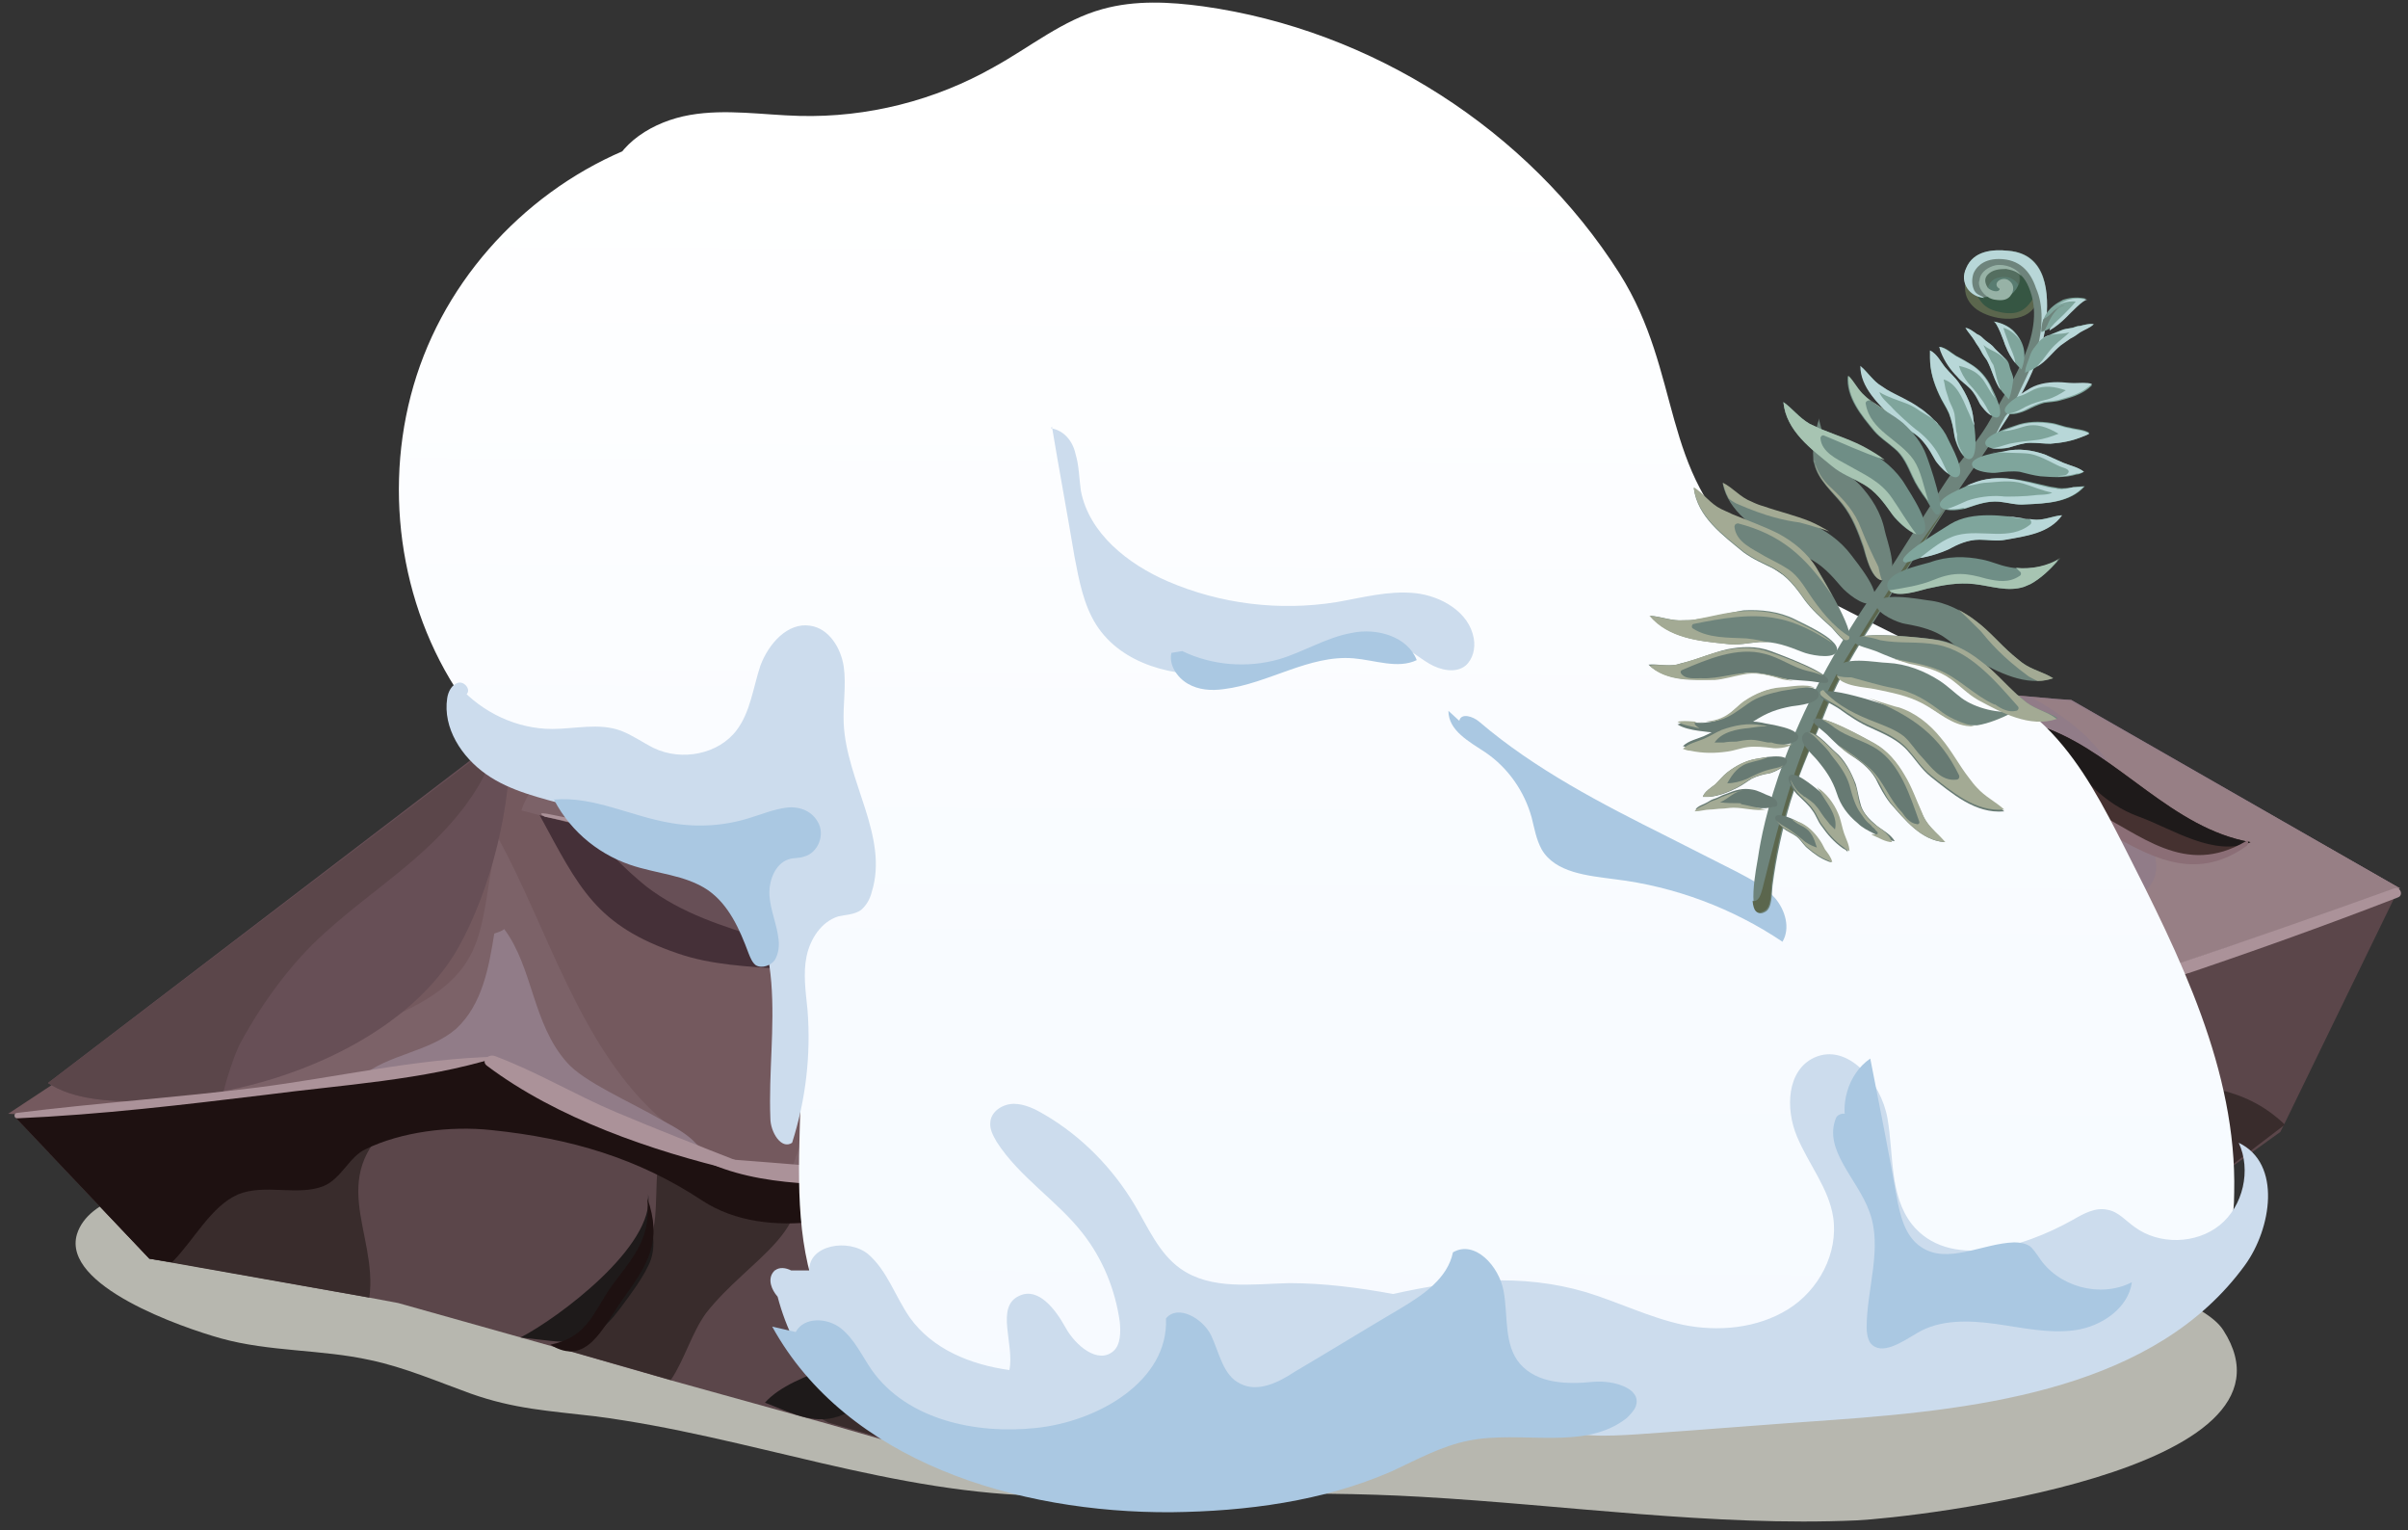 <svg width="266" height="169" viewBox="0 0 266 169" fill="none" xmlns="http://www.w3.org/2000/svg">
<rect x="0" y="0" width="266" height="169" fill="#333333" stroke="none"/>
<path d="M217.3 140.4C222.3 140.2 227.7 139.3 232.5 140.8C235.8 141.8 243.6 143.8 245.6 146.9C255.7 162.6 211.4 167.6 205.1 167.9C189.3 168.6 172.9 166.2 157 165.3C143.4 164.5 129.8 165.3 116.1 165.2C98.7 165.1 82.8 158.6 65.7 156.4C60.6 155.8 56.8 155.6 52 153.9C48.4 152.6 44.7 151 40.9 150.2C35.5 149 29.8 149.3 24.4 147.8C20.1 146.6 6.8 142 8.5 136.3C11 128.3 34.1 130.4 39.3 130.6C64.7 131.9 90 132.4 115.4 133.2C131.1 133.7 147.2 134.5 162.7 136.4C172 137.5 181.2 139.4 190.6 139.5C199.1 139.5 207.6 140 217.3 140.4Z" fill="#B7B7AF"/>
<path d="M1.7 123.401L16.5 139.001L19 139.401L40.8 143.301L44 143.901L62.5 149.101L74 152.401L91.3 157.201L97.2 158.901L152.3 155.001L165.9 154.001L214.5 151.901L220.9 147.301L251.9 125.001L252.4 124.001L265 98.101C265 98.101 212.1 116.601 206 116.801C205 116.801 203.4 116.801 201.4 116.901C191.9 116.901 173.7 116.701 164.5 119.601H164.4C164.1 119.701 163.8 119.801 163.4 119.901L153.2 121.901C145.9 124.301 130 131.201 122.4 131.501C119.4 131.601 113.7 131.301 107.5 130.801C105.5 130.701 103.5 130.501 101.5 130.301C96.4 129.901 91.3 129.401 87.4 129.001C82.8 128.501 79.7 128.201 79.7 128.201L73.7 125.601L53.9 117.101L5.5 123.201L2 123.001L1.7 123.401Z" fill="#5B464A"/>
<path d="M0.9 123L4.4 123.2L14.8 121.9L18.7 121.4L23.7 120.8L52.9 117.1L78.7 128.2C78.7 128.2 79.1 128.3 80 128.3C81.3 128.4 83.5 128.7 86.3 129C96.8 130 115.1 131.7 121.4 131.5C122.7 131.4 124.2 131.2 125.9 130.9C136.4 129 154 122.6 163.5 119.6C164.7 119.2 166.1 118.9 167.7 118.6C176.9 116.9 190.5 116.9 198.9 116.9C201.6 116.9 203.7 116.9 205 116.8C205.4 116.8 206 116.7 206.8 116.5C217.9 114.1 264 98.1 264 98.1L236.1 82.2L227.6 77.4L226.1 77.3L223.5 77.1L209.3 75.8L192.6 74.3L189 74L185 73.3L184 73.1L149 66.6L135.9 64.2L56.6 81.6L55.6 81.8L5.6 119.9L0.9 123Z" fill="#74595E"/>
<path d="M59.6 90.001C64 98.101 65.8 102.201 74.9 105.301C82.1 107.801 91.4 106.101 97.8 109.101C97.2 108.301 96.5 107.501 95.9 106.901C91.6 102.401 86.3 100.001 80.6 96.601C76.7 94.301 72.9 92.001 68.7 90.701C67.3 90.201 66 90.001 64.9 90.001C62.4 89.701 60.8 90.301 59.6 90.001Z" fill="#453038"/>
<path d="M64.9 89.9C65.3 92.6 69.3 96.2 71.4 97.9C75.3 100.9 79.9 102.3 84.4 103.7C87.5 104.6 92.5 105.1 95.8 107C91.5 102.5 86.2 100.1 80.5 96.7C76.6 94.4 72.8 92.1 68.6 90.8C67.2 90.2 66 90 64.9 89.9Z" fill="#674F56"/>
<path d="M57.6 89.5C65.1 91.5 73 93 80.2 96.7C86.7 100.1 89.6 102.7 97.3 102.1C105.8 101.4 111.5 96.6 118.7 92.9C119 92.7 119.3 92.6 119.5 92.5C119.5 92.5 119.6 92.5 119.6 92.4C128.3 88.1 135.9 91.2 145.2 89.9C151.6 89 160.3 83.6 154.9 75.8C153.7 74.1 151.2 72.2 148.2 70.3C145.5 68.6 142.4 67 139.9 65.9C138.7 65.4 137.6 64.9 136.7 64.6C136.6 64.6 136.5 64.5 136.5 64.5C136.2 63 132.6 63.1 131 62.7C128.9 62.2 126.2 62.1 124 62C120.2 61.9 116.2 61.9 112.3 62.2C107.8 62.4 103.4 62.9 99.2 63.6C92 64.8 85.8 68 78.8 69.9C73.7 71.3 70.9 74 67.2 78.1C64.4 81.1 58.7 85.8 57.6 89.5Z" fill="#7C6268"/>
<path d="M208.5 100.401C208.9 100.301 209.2 100.201 209.6 100.101L208.5 100.401Z" fill="#7C6268"/>
<path d="M147.6 124.2C148.2 124.4 148.8 124.5 149.5 124.6C151.6 123.9 153.6 123.3 155.5 122.6C159 121.4 162.2 120.4 164.7 119.6C175.7 116.1 200.1 117.1 206.1 116.8C212.2 116.5 265.1 98.1 265.1 98.1L228.8 77.3L227.3 77.2L205.9 75.3L193.8 74.2C197.8 78.6 207.7 81.2 211.2 83.3C216.2 86.2 218 87.8 215.3 92.9C215.1 93.3 214.8 93.7 214.6 94.2C211.3 97.1 207.7 99.4 204 100.7C196.4 103.2 188.6 103.4 180.5 103.7C174.9 103.9 167.8 102.3 163.1 105.6C157.4 109.5 151.4 118.4 147.6 124.2Z" fill="#7C6268"/>
<path d="M118.6 92.9C118.9 92.7 119.2 92.6 119.4 92.5C128.2 88.1 135.8 91.2 145.1 89.9C151.5 89 160.2 83.6 154.8 75.8C152.5 72.5 145.1 68.3 139.8 65.9C142.4 69.1 144.5 72.9 145.1 75.3C147 82.9 133.1 82 127.2 84.9C123.7 86.6 120.7 89.5 118.6 92.9Z" fill="#917C88"/>
<path d="M155.5 122.6C159 121.4 162.2 120.4 164.7 119.6C175.7 116.1 200.1 117.1 206.1 116.8C212.2 116.5 265.1 98.1 265.1 98.1L228.8 77.3L227.3 77.2L205.9 75.3C208.1 76.4 210.1 77.5 211.9 78.1C217.7 80.2 225.8 83.9 228.4 90C231.6 97.4 208.5 110.9 201.9 111.4C193 112.1 185.1 107.4 176.5 108.5C176.9 112.6 171.5 114.3 168.4 115.6C163.4 117.7 159.4 119.3 155.5 122.6Z" fill="#917C88"/>
<path d="M103 63.3C100.6 63.8 98.2 64.9 96.1 66.2C96 73.6 95.5 82 99.5 88.1C100.8 90.1 102.4 93.8 104.6 94.7C107.9 96 115.2 94.2 119 94.1C112.3 94.5 103.3 104.4 97 98.8C94.2 96.3 95.3 91.6 92.9 89.2C90.7 86.9 86.9 88.3 83.8 86.6C91.9 82.3 85.3 73.7 88.6 67.8C90.7 64 98.1 63.4 103 63.3Z" fill="#917C88"/>
<path d="M214.3 112.401C212.1 113.401 210.1 115.301 207.9 116.501C219 114.101 265.1 98.101 265.1 98.101L237.2 82.201L228.7 77.401L227.2 77.301L224.6 77.101C227.4 78.701 229.8 80.501 231.3 82.201C233.8 85.001 236.2 89.101 237.5 92.601C239.3 97.501 237.5 98.101 233.4 101.101C227 105.601 221.1 109.401 214.3 112.401Z" fill="#977F85"/>
<path d="M168.8 118.5C178 116.8 191.6 116.8 200 116.8C198.2 116.1 196.4 115 194.4 114.2C185.9 111 176.9 114.3 168.8 118.5Z" fill="#977F85"/>
<path d="M119.6 92.4C128.3 88.1 135.9 91.2 145.2 89.9C151.6 89 160.3 83.6 154.9 75.8C153.7 74.1 151.2 72.2 148.2 70.3C152.4 75.8 157 82.5 147.8 85.8C137.9 89.4 128 84.2 119.6 92.4Z" fill="#977F85"/>
<path d="M87.5 129C98 130 116.3 131.7 122.6 131.5C123.9 131.4 125.4 131.2 127.1 130.9C124.4 126.1 120.1 121.3 117 117.8C110.6 110.6 106.5 105.9 96.2 106.3C93.5 110.4 92.1 113.9 91.2 118.4C90.5 121.5 88.7 125.3 87.5 129Z" fill="#7C6268"/>
<path d="M102.8 130.401L123.4 131.401V131.301C123.3 131.001 123.3 130.801 123.2 130.501C122.1 127.401 118.2 124.001 116.2 121.601C112 116.401 107.6 108.101 100.1 108.701C99.8 108.701 99.4 108.801 99 108.801C97.4 116.501 102 123.001 102.8 130.401Z" fill="#917C88"/>
<path d="M102.8 130.401L123.4 131.401V131.301C121.3 129.801 118.3 128.601 116.3 127.801C106.8 124.201 102.9 117.801 100 108.601C99.7 108.601 99.3 108.701 98.9 108.701C97.4 116.501 102 123.001 102.8 130.401Z" fill="#977F85"/>
<path d="M15.4 121.6C15.6 121.7 15.9 121.8 16.1 121.9L39.9 118.9L54.1 117.1L77.6 127.2L79.9 128.2C79.9 128.2 80.3 128.3 81.2 128.3C79.7 127.7 78.2 127.1 76.9 126.3C75.6 125.5 74.4 124.7 73.3 123.8C64.1 116 60.5 102.4 55 92.5C52.7 102 54.6 107 44.4 111.8C35.1 116.1 24.7 116.2 15.4 121.6Z" fill="#7C6268"/>
<path d="M39.9 118.901L54.1 117.101L77.6 127.201C77.4 126.901 77.2 126.601 76.9 126.301C76.1 125.401 74.8 124.601 73.3 123.801C69.5 121.601 64.5 119.501 62.6 117.301C58.8 113.001 58.9 106.901 55.7 102.601C55.5 102.801 54.9 103.001 54.6 103.101C54 106.801 53.3 110.901 50.4 113.601C47.4 116.201 42.9 116.401 39.9 118.901Z" fill="#917C88"/>
<path d="M153 71.9C153.9 72.6 154.8 73.4 155.7 74.2C155 73.1 154.1 72.3 153 71.9Z" fill="#674F56"/>
<path d="M139.8 101.4C145.4 104.2 152.1 104.4 157.6 101.8C167.4 97.1 176.5 100.9 187.1 100.8C182.7 99.6 177.4 98.6 173.3 97C169.7 95.7 169.9 94.6 168 90.9C165 84.9 161.1 79 155.7 74C156.8 75.5 157.5 77.5 158 79.7C159.2 85 159 91.6 159 95.2C155.4 96.1 151.4 97.3 147.6 98.6C144.9 99.7 142.2 100.6 139.8 101.4Z" fill="#674F56"/>
<path d="M114.7 112.8C116.2 115 118.6 116.6 120.6 118.5C121.1 118.9 121.5 119.4 122 119.9C124.3 122.5 125.7 126.9 129.1 128C132.5 129.1 140.3 126.4 143.7 125.4C138.4 123.2 128.4 121.6 126.2 115C125.1 111.7 128.2 106.4 130.1 102.8C128.7 102.8 127 103.1 125.2 103.6C122.4 104.4 119.5 105.6 117.3 106.4C112.8 107.9 111.9 108.8 114.7 112.8Z" fill="#674F56"/>
<path d="M145.9 100.5C150.4 100.6 154.1 99.9 158.2 98.3C161.9 96.9 165.4 96.9 169.2 96.5C166 94.5 162.9 91.8 161.3 88.4C160 85.7 159.3 82.6 157.9 79.9C159.1 85.2 158.9 91.8 158.9 95.4C155.3 96.3 151.3 97.5 147.5 98.8C147 99.3 146.3 99.9 145.9 100.5Z" fill="#5B464A"/>
<path d="M114.7 112.8C116.2 115 118.6 116.6 120.6 118.5C121.3 118.8 122 118.9 122.8 118.9C122.3 116.1 118.5 111.8 118.9 109.1C119.1 107.5 125.5 103.6 127 103.6C126.5 103.5 125.9 103.5 125.2 103.5C122.4 104.3 119.5 105.5 117.3 106.3C112.8 107.9 111.9 108.8 114.7 112.8Z" fill="#5B464A"/>
<path d="M102.1 90.5C102 84.3 104.2 76.3 109.2 72.5C117.4 66.2 131.9 67.5 141.5 68.9C141.4 67.9 137.4 65.5 136.8 64.6C136.7 64.6 136.6 64.5 136.6 64.5C136.3 63 132.7 63.1 131.1 62.7C129 62.2 126.3 62.1 124.1 62C120.3 61.9 116.3 61.9 112.4 62.2C111.6 62.4 110.9 62.7 110.2 63.1C105.5 65.4 100.7 71.9 99.7 77.1C98.8 80.7 99.6 87.6 102.1 90.5Z" fill="#74595E"/>
<path d="M5.3 119.6C5.9 120 6.7 120.4 7.6 120.7C10.9 121.8 14.9 121.7 18.6 121.4C19.5 121.3 20.3 121.2 21.2 121.1C22 121 22.8 120.9 23.6 120.7C24 120.6 24.3 120.6 24.7 120.5C34.6 118.6 45.7 113.3 50.6 104.7C54.2 98.3 56.6 88.9 56.3 81.2L55.3 81.4L54 82.4L5.3 119.6Z" fill="#674F56"/>
<path d="M5.3 119.6C5.9 120 6.7 120.4 7.6 120.7C10.9 121.8 14.9 121.7 18.6 121.4C19.5 121.3 20.3 121.2 21.2 121.1C22 121 22.8 120.9 23.6 120.7C24 120.6 24.3 120.6 24.7 120.5C25.3 118.2 26.1 116 26.6 115.1C29 110.7 32.2 106.3 35.9 103C41.2 98.2 46.9 94.9 51.3 89.1C52.6 87.3 54.4 84.8 54.1 82.5L5.3 119.6Z" fill="#5B464A"/>
<path d="M148.7 66.4C151.1 68.7 154.7 70.7 156.8 72.7C160.3 75.9 167.4 88.4 171.9 88.3C176.8 88.1 178.7 76.2 183.7 73L178.8 72.1L164.8 69.5L148.7 66.4Z" fill="#7C6268"/>
<path d="M164.9 69.5C168.2 73.6 171.1 78.3 172.8 83.1C174.3 87.1 175.3 86.5 176.5 82.8C177.3 80.5 178.6 77.9 179.3 75.4C179.7 74 179.5 72.9 178.9 72L164.9 69.5Z" fill="#917C88"/>
<path d="M176.7 71.901C179 72.601 177.4 85.201 174.4 84.801C174.2 83.001 174.5 80.901 173.9 79.201C173.2 77.301 171.7 75.401 170.5 73.901C169.3 72.201 168 71.001 171.1 71.1C172.9 71.201 174.7 71.801 176.7 71.901Z" fill="#977F85"/>
<path d="M164.6 119.5C166.5 125.3 178.8 132.3 181.8 136C185.6 140.6 185.1 147.2 185.9 153.1L214.6 151.9L221 147.3C218.4 146 215.4 145.1 213.3 142.7C211.1 140.1 211 136.6 209.1 134C207.4 131.5 203.9 130.3 202.5 127.4C201.1 124.5 201.5 120.2 201.4 116.8C192.1 116.8 173.8 116.6 164.6 119.5C164.7 119.5 164.6 119.5 164.6 119.5Z" fill="#392C2C"/>
<path d="M87.6 154.8C88.9 155.6 90.1 156.4 91.5 157.1L97.4 158.8L152.5 154.9C150.3 145.1 148.1 135.5 145 126C136.3 128.8 127.6 131.2 122.6 131.4C119.6 131.5 113.9 131.2 107.7 130.7C107.9 137.1 110.1 144.8 105.2 148.7C100.8 152.2 92.8 152.9 87.6 154.8Z" fill="#392C2C"/>
<path d="M62.6 149.101L74.1 152.401C75.6 150.201 76.4 147.201 78 145.001C82.7 139.001 90.4 135.901 87.5 129.001C82.9 128.501 79.8 128.201 79.8 128.201L73.8 125.601C73.6 126.001 73.3 126.401 73.1 126.901C72.1 129.601 72.9 133.801 71.9 136.801C70.3 142.701 67.2 146.301 62.6 149.101Z" fill="#392C2C"/>
<path d="M5.4 127.301L16.5 139.001L40.8 143.301C41.8 136.001 35.5 129.601 44.5 123.101C35.5 123.601 28.4 126.801 19.3 127.201C17.2 127.301 10.5 126.901 5.4 127.301Z" fill="#392C2C"/>
<path d="M155 122.7C159.2 129.5 168.2 131.2 175.1 134.2C181.5 136.9 183.9 143 185.5 149.6C185.4 146.1 185.1 142.8 184.3 139.5C181.8 129.1 169.4 127.7 163.5 119.9L155 122.7Z" fill="#1E1A1A"/>
<path d="M154.3 154.8C153.8 152.2 152.4 150 151.2 147.2C149.3 142.8 148.5 138.5 147.4 133.9C148 141.6 139.4 149.2 138.5 155.9L154.3 154.8Z" fill="#1E1A1A"/>
<path d="M252.4 124.2C247.7 119.7 242.7 120.1 236.6 118.8C231.1 117.7 224.7 114.1 219.2 116.6C221.1 117.8 223.4 119.3 225.4 120.5C225.6 122.9 225 127.2 226.6 128.7C229.2 131.3 234.2 128.8 237.3 129.5C239.6 130 240.9 131.1 242.7 131.6L252.4 124.2Z" fill="#392C2C"/>
<path d="M1.7 123.401L16.5 139.001L19 139.401C21.4 137.001 23.3 133.201 26.3 131.901C29.2 130.701 32.9 132.101 35.7 131.001C37.7 130.201 38.6 127.701 40.4 126.901C44.3 125.001 49.7 124.301 54.3 124.801C63 125.701 70.5 127.901 77.6 132.601C84.8 137.301 95.8 134.601 102.5 130.901C102.2 130.701 101.9 130.501 101.5 130.301C96.4 129.901 91.3 129.401 87.4 129.001C82.8 128.501 79.7 128.201 79.7 128.201L73.7 125.601L53.9 117.101L5.5 123.201L2 123.001L1.7 123.401Z" fill="#1E1111"/>
<path d="M108.3 135.7C110.3 142.4 108.9 147.1 102.2 150.9C99.3 152.5 96.3 154.8 93.2 156.2C90.2 157.5 87.8 156.2 84.5 154.9C87.7 151.3 96.3 150.2 100.7 147.3C104.6 144.7 108.6 139.4 108.3 135.7Z" fill="#1E1A1A"/>
<path d="M71.6 131.9C71.5 134.4 72.7 136.7 71.9 139.1C71.3 140.8 69.6 143 68.5 144.5C64.9 149.3 62.6 148.2 57.5 147.7C61.6 145.6 72.4 137.6 71.6 131.9Z" fill="#1E1A1A"/>
<path d="M165.2 119.7C166 122.8 170.6 126.2 173.3 127.5C177.5 129.6 180.9 130.9 183.2 135.2C184.5 137.5 184.7 141.4 185.1 144C182.5 137.7 176.6 132.1 170.7 129.3C167.8 127.9 164.8 126 162.5 123.6C160.7 121.7 162.2 119.1 165.2 119.7Z" fill="#1E1111"/>
<path d="M71.5 132.3C73.2 137.1 71.6 139.6 68.7 143.6C66.6 146.6 64.8 151 60.8 148.5C65.1 147.6 65.5 144.8 67.8 141.7C70.3 138.4 71.9 136.6 71.5 132.3Z" fill="#1E1111"/>
<path d="M241.9 107.4C241.9 107.4 217.9 118 215.6 118.1C213.3 118.2 202.3 119 202.6 127.4C202.6 127.4 200.3 124.3 194.6 124.5C188.9 124.7 165.3 121.7 165.3 121.7L145.3 129.8L126.8 136.6L96.2 133.7L97.5 130.1L122.6 131.4L137.4 129.5L155.5 122.5L167.1 119.6L179.7 117.9L198.8 116.7H212.3L226 111.1L241.9 107.4Z" fill="#1E1111"/>
<path d="M264.9 99.1C248.4 105.501 231.5 111.001 214.5 116.201C206.6 118.601 199.1 117.901 191 118.101C182.1 118.301 173 120.301 164.2 120.101C163.6 120.101 163.3 119.201 164 119.001C180.4 113.601 198.6 119.301 214.9 114.501C231.6 109.601 248.1 104.001 264.5 98.1C265.2 97.9 265.5 98.9 264.9 99.1Z" fill="#AB9299"/>
<path d="M165.6 119.601C153.6 125.401 138.9 131.101 125.5 131.801C124.7 131.801 124.5 130.601 125.2 130.401C131.8 128.301 138.8 127.301 145.4 125.401C152.1 123.501 158.6 121.201 165.2 118.801C165.7 118.701 166 119.401 165.6 119.601Z" fill="#AB9299"/>
<path d="M126.9 131.6C118.5 132.7 109.2 131.3 100.7 131C93.7 130.7 85.4 131.4 78.7 128.6C78.4 128.5 78.5 127.8 78.9 127.9C87.1 128.5 95.3 129.3 103.5 129.7C111.1 130 119.4 129.5 126.9 131.1C127.3 131.2 127.2 131.6 126.9 131.6Z" fill="#AB9299"/>
<path d="M81.3 129.3C72 127.1 61.5 123.5 53.8 117.7C53.1 117.2 53.9 116.4 54.6 116.6C59.2 118.3 63.5 120.9 68 122.8C72.5 124.7 77.1 126.5 81.7 128.3C82.1 128.6 81.8 129.5 81.3 129.3Z" fill="#AB9299"/>
<path d="M54.8 116.8C46.7 119.3 37.8 119.8 29.4 120.9C20.3 122 11.1 123.1 1.9 123.5C1.5 123.5 1.5 122.9 1.9 122.9C10.7 121.8 19.6 121.2 28.4 120.1C37.1 119 46 116.9 54.8 116.7C54.9 116.7 54.9 116.8 54.8 116.8Z" fill="#AB9299"/>
<path d="M151.9 72.301C159.4 76.101 158.8 85.201 151.3 88.501C146.1 90.801 140 90.701 134.4 91.001C126.6 91.501 120.2 93.901 113 96.801C112.4 97.101 112 96.101 112.5 95.801C118.7 91.101 126.7 89.601 134.3 89.101C139 88.801 143.8 88.901 148.4 87.501C151.4 86.601 155 85.201 155.8 81.601C156.7 77.901 154.1 74.801 151.7 72.501C151.6 72.401 151.8 72.201 151.9 72.301Z" fill="#AB9299"/>
<path d="M113.2 95.9C107.8 101.1 98.4 103.9 91 102.7C86.4 102 82.7 98.7 78.7 96.7C73 93.8 66.4 91.4 60.2 90.2C60.2 90.2 58.8 89.5 61.1 90C73.4 92.4 77 94.4 83.8 98.5C94 104.7 103.4 100.7 113.1 95.7C113.2 95.5 113.4 95.7 113.2 95.9Z" fill="#AB9299"/>
<path d="M132.9 92.7C133.3 93 133.7 93.3 134.1 93.5C137.6 96 141.1 99 146.3 98.3C149.1 97.9 150.7 96.3 152.8 94.9C154.3 93.8 156 93.6 157.4 92.6C157.6 92.4 157.8 92.3 158 92.1C156.8 91.3 155.2 90 153.3 90.4C151.3 90.8 150.6 92.1 149.2 93.1C148 94 146.5 94.6 144.8 94.9C143.1 95.1 141.4 95.1 139.7 94.7C138.3 94.3 137.1 93.1 135.7 92.7C134.8 92.4 133.6 92.3 132.9 92.7Z" fill="#453130"/>
<path d="M132.9 92.7C133.3 93 133.7 93.3 134.1 93.5C135.9 93.6 136.9 94.2 138.6 95C140.5 95.9 143.4 95.4 145.4 95C147.1 94.6 148.5 93.6 150.1 93C151.5 92.4 152.9 91.5 154.3 91.9C155.2 92.2 156.2 92.7 157.3 92.5C157.5 92.3 157.7 92.2 157.9 92C156.7 91.2 155.1 89.9 153.2 90.3C151.2 90.7 150.5 92 149.1 93C147.9 93.9 146.4 94.5 144.7 94.8C143 95 141.3 95 139.6 94.6C138.2 94.2 137 93 135.6 92.6C134.8 92.4 133.6 92.3 132.9 92.7Z" fill="#392C2C"/>
<path d="M132.9 92.7C132.9 92.7 135.7 94.6 138.5 96C141.3 97.4 144.4 98.3 145.7 98.1C148.6 97.8 152.6 94.7 153.6 94.1C154.6 93.5 157.6 92.5 157.9 92C158.2 91.5 158.2 91.5 158.2 91.5C158.2 91.5 158.5 92 156.5 93.1C154.5 94.3 152.1 95.6 150.6 96.7C149.1 97.8 145.5 99.2 142.9 98.6C140.2 98.2 136.8 96 132.9 92.7Z" fill="#836A6F"/>
<path d="M207.8 88.3C213.1 86.8 217.4 86.1 222.4 87C227.8 88 232.1 90.7 237 93.5C241.8 96.3 245.3 94.7 248.6 93C240 91.5 234.1 83.5 226.3 80.5C221.4 78.6 216.2 80.9 210.9 81.4C205.9 81.9 201 82.5 196 82.6C193.5 82.7 190.8 83.4 188.4 82.8C186 82.2 184.8 79.1 183.1 77.4V77.5C176.7 94.1 203.7 89.4 207.8 88.3Z" fill="#453130"/>
<path d="M183 77.5C183.2 78.5 183.5 79.5 183.8 80.4C184.6 82.8 186.3 83.3 187.9 84.1C191.8 86.2 196.2 86.2 201 85.3C205.8 84.4 210.8 83.3 215.5 82.3C218.8 81.6 224.3 79.7 226.9 82.4C230.2 85.9 232.2 88.7 236.3 90.2C239.9 91.5 244.6 94.7 248.6 93C240 91.5 234.1 83.5 226.3 80.5C221.4 78.6 216.2 80.9 210.9 81.4C205.9 81.9 201 82.5 196 82.6C193.5 82.7 190.8 83.4 188.4 82.8C186 82.2 184.8 79.1 183.1 77.4C183.1 77.4 183 77.5 183 77.5Z" fill="#1E1A1A"/>
<path d="M248.2 93.4C242.9 97.2 238.3 95 233.8 92.5C228 89.3 221.9 88.3 215.8 86.7V86.6C221.1 85.5 226.2 87.1 230.9 89.4C236.5 92.1 241.3 96.9 248.1 92.9C248.4 92.6 248.4 93.2 248.2 93.4Z" fill="#8B6E76"/>
<path d="M220.1 87.401C213.3 86.801 206 89.801 199.3 89.501C199.2 89.501 199.3 89.301 199.3 89.201C206.3 87.801 213.6 85.501 220.2 86.901C220.4 86.901 220.3 87.401 220.1 87.401Z" fill="#8B6E76"/>
<path d="M202.1 89.501C196.6 90.901 189.2 91.901 185.1 88.101C185 88.001 185.1 87.601 185.3 87.601C190.9 88.301 196.1 89.701 202.2 88.901C202.4 88.901 202.3 89.401 202.1 89.501Z" fill="#8B6E76"/>
<path d="M188.9 89.3C185.5 89.7 179.6 86.4 182.7 77.9C182.9 77.3 183.4 77.6 183.1 78.2C180.1 86.8 186.3 87.6 188.9 89.1C189.1 89.1 189 89.3 188.9 89.3Z" fill="#8B6E76"/>
<path d="M73.2 15.1C61.3 18.6 51.3 27.8 46.8 39.3C42.3 50.8 43.4 64.4 49.7 75C52 78.8 55 82.4 59.1 84C61.7 85 64.5 85.2 67.2 85.8C76 87.8 83.6 94.5 86.6 103.1C91.4 116.8 84.8 133.1 91.5 145.9C95.5 153.5 104 158.4 112.5 158C124.4 157.5 134.4 147.9 146.3 147C152.4 146.6 158.3 148.5 164.2 149.9C188 155.7 213.6 154.1 236.5 145.3C239.6 144.1 242.8 142.7 244.7 139.9C246.3 137.5 246.8 134.6 246.8 131.7C247.1 118.2 240.8 105.6 234.7 93.6C232.4 89.1 230.1 84.6 226.6 80.9C219.2 73 201.4 67.8 193.2 60.7C183.3 52.2 185.9 41.3 178.9 30.2C168.8 14.3 151.5 3.3 132.9 0.7C129.2 0.2 125.4 0 121.8 1C117.4 2.2 113.8 5.2 109.8 7.4C103.3 11.1 95.8 13 88.3 12.8C84.3 12.7 80.2 12 76.2 12.7C72.2 13.4 68.2 15.8 67.2 19.7" fill="url(#paint0_linear_351:70064)"/>
<path d="M116.1 47.301C117.5 47.501 118.5 48.701 118.8 50.101C119.2 51.401 119.2 52.801 119.4 54.201C120.3 58.901 124.6 62.301 129 64.201C134.8 66.701 141.3 67.501 147.6 66.501C150.5 66.001 153.4 65.201 156.3 65.501C159.2 65.801 162.3 67.601 162.8 70.501C163 71.601 162.7 72.801 161.9 73.501C160.8 74.401 159.1 74.001 157.9 73.301C156.7 72.601 155.6 71.601 154.3 71.101C153 70.701 151.7 70.801 150.4 71.101C145.2 72.001 140.3 73.901 135 74.401C129.8 74.901 123.9 73.401 121.1 69.001C119.7 66.801 119.2 64.101 118.7 61.501C117.9 56.701 117 51.901 116.2 47.101" fill="#CCDCED"/>
<path d="M247.3 126.2C248.7 129.2 247.8 133.2 245.2 135.3C242.6 137.4 238.5 137.5 235.8 135.5C234.8 134.8 234 133.8 232.8 133.6C231.5 133.3 230.2 134 229 134.7C223.3 137.9 215.2 140.2 211.2 135.2C208.7 132 209.2 127.5 208.5 123.5C207.8 119.5 204.1 115.1 200.4 116.8C197.4 118.2 197.2 122.4 198.5 125.5C199.8 128.6 202 131.2 202.5 134.4C203.1 138.4 200.9 142.5 197.5 144.6C194.1 146.7 189.8 147.1 185.9 146.3C182.2 145.5 178.8 143.8 175.2 142.7C168.1 140.6 161 141.3 153.9 142.9C150.1 142.2 146.2 141.7 142.4 141.7C138.3 141.8 133.8 142.5 130.4 140.1C128 138.4 126.8 135.5 125.3 133C122.9 129 119.5 125.5 115.4 123.1C114.4 122.5 113.2 121.9 112 121.9C110.8 121.9 109.5 122.7 109.4 123.9C109.3 124.7 109.7 125.4 110.1 126.1C112.6 130 116.8 132.6 119.6 136.2C121.8 139 123.2 142.4 123.7 146C123.8 147.1 123.8 148.5 123 149.2C121.3 150.7 118.8 148.6 117.7 146.6C116.6 144.6 114.7 142.1 112.6 143.1C109.9 144.3 112.1 148.5 111.5 151.3C107.2 150.7 103 149 100.5 145.5C98.9 143.2 98 140.3 95.9 138.5C93.7 136.7 89.3 137.5 89.4 140.3H87.4C86.8 140 86.1 139.9 85.6 140.3C85.5 140.3 85.5 140.4 85.5 140.4L85.4 140.5C84.8 141.3 85.2 142.4 85.9 143.2C87.7 150.1 92.4 156.2 98.8 159.5C105.9 163.2 114.9 163.2 122 159.6C127 157 133.2 161.8 138.2 159.2C139.8 158.4 141.4 157.7 143.1 157.3L146.8 156.5C153.8 155.6 159.2 148.4 164.7 152.8C166.8 154.5 168.7 156.4 171.1 157.5C174.1 158.8 177.5 158.6 180.8 158.4C188.1 157.9 195.3 157.3 202.6 156.8C219.3 155.6 238.2 153.2 248 139.7C250.9 135.7 252.1 128.5 247.3 126.2Z" fill="#CCDCED"/>
<path d="M130.6 71.9C133.9 73.5 137.8 73.8 141.3 72.8C144 72 146.5 70.4 149.3 69.9C152.1 69.3 155.5 70.3 156.5 72.9C154.4 73.9 151.9 72.9 149.5 72.7C144.6 72.3 140.1 75.5 135.2 76.1C133.8 76.3 132.4 76.2 131.2 75.5C130 74.8 129.1 73.4 129.4 72.1" fill="#AAC8E2"/>
<path d="M204.2 125C203.1 122.2 204.1 118.6 206.6 116.9C207.6 122 208.6 127 209.5 132.1C209.9 134.2 210.4 136.5 212.2 137.7C215.1 139.7 219 137.3 222.5 137.2C223.1 137.2 223.7 137.3 224.2 137.6C224.6 137.9 224.9 138.4 225.2 138.8C227.3 142.1 232 143.4 235.5 141.6C235.1 144.5 232.1 146.5 229.2 146.9C226.3 147.3 223.3 146.6 220.4 146.2C217.5 145.8 214.3 145.7 211.8 147.2C210.1 148.2 207.8 149.8 206.6 148.3C206.3 147.8 206.2 147.2 206.2 146.6C206.2 142.3 208 137.8 206.5 133.8C205.2 130.2 201.4 127 202.8 123.5C203 122.9 204.2 122.8 203.8 123.3" fill="#AAC8E2"/>
<path d="M87.9 147.1C88.8 145.4 91.4 145.5 92.9 146.7C94.4 147.9 95.2 149.7 96.3 151.3C100.2 156.8 107.8 158.4 114.4 157.7C121.3 157 129.1 152.5 128.8 145.6C130.1 144 132.9 145.6 133.8 147.5C134.7 149.4 135.1 151.9 137 152.8C138.9 153.8 141.2 152.7 143 151.5C146.9 149.2 150.8 146.8 154.7 144.5C157.2 143 159.9 141.2 160.5 138.3C162.9 136.9 165.6 139.8 166.1 142.6C166.6 145.3 166.1 148.5 167.9 150.6C169.8 152.8 173.1 152.9 176 152.6C178.2 152.4 181.4 153.3 180.7 155.3C180.5 155.8 180.1 156.2 179.7 156.6C175 160.3 168.1 157.9 162.2 159.1C159.2 159.7 156.5 161.2 153.7 162.5C146.1 165.8 137.7 166.9 129.4 167C112.4 167.1 93.5 161.4 85.3 146.5" fill="#AAC8E2"/>
<path d="M161.2 79.6C161.4 78.7 162.7 79.1 163.4 79.7C169.6 85 177 88.8 184.2 92.4C186.8 93.7 189.3 95 191.9 96.3C193.4 97.1 195 97.9 196.1 99.2C197.2 100.5 197.8 102.5 196.9 104C191.4 100.3 185 97.9 178.4 97.1C175.4 96.7 171.8 96.4 170.3 93.8C169.7 92.7 169.5 91.5 169.2 90.3C168.4 87.4 166.6 84.8 164.1 83.1C162.3 81.9 160 80.7 160 78.5" fill="#AAC8E2"/>
<path d="M50.7 75.801C53.3 78.701 57.1 80.501 61 80.501C63.5 80.501 66.2 79.801 68.6 80.701C69.9 81.201 71 82.001 72.2 82.601C75.3 84.101 79.4 83.301 81.4 80.601C82.9 78.601 83.2 75.901 84 73.501C84.9 71.101 87 68.701 89.5 69.101C91.6 69.401 92.9 71.601 93.2 73.601C93.5 75.701 93.1 77.801 93.2 79.901C93.5 86.301 98.2 92.401 96.3 98.501C96.1 99.301 95.7 100.001 95.1 100.501C94.4 101.001 93.5 101.001 92.6 101.201C90.7 101.801 89.5 103.701 89.1 105.601C88.7 107.501 89 109.501 89.2 111.501C89.6 116.501 89 121.501 87.5 126.201C86.3 127.001 85.1 125.001 85.1 123.501C84.9 118.501 85.6 113.501 85.2 108.501C84.8 103.501 83.1 98.301 79.1 95.301C77.5 94.101 75.7 93.401 73.9 92.701C70.3 91.301 66.6 90.101 62.9 89.001C59.7 88.101 56.4 87.401 53.7 85.501C51 83.601 48.9 80.401 49.4 77.101C49.5 76.401 49.9 75.601 50.6 75.401C51.3 75.201 52.1 76.201 51.5 76.701" fill="#CCDCED"/>
<path d="M61.2 88.3C65.6 87.9 69.8 90.2 74.2 90.9C77.1 91.4 80.1 91.2 82.9 90.3C84.2 89.9 85.4 89.4 86.8 89.2C88.2 89 89.6 89.5 90.3 90.7C91.2 92.1 90.4 94.2 88.8 94.6C88.3 94.8 87.7 94.7 87.1 94.9C85.6 95.4 84.9 97.3 85 98.9C85.1 100.5 85.8 102 86 103.7C86.1 104.5 86 105.3 85.6 106C85.2 106.6 84.2 107 83.5 106.6C83.1 106.3 82.9 105.8 82.7 105.3C81.7 102.6 80.5 99.9 78.2 98.3C75.7 96.6 72.5 96.5 69.6 95.5C65.8 94.2 62.6 91.4 60.9 87.7" fill="#AAC8E2"/>
<path d="M217.1 32.2C217.2 33 217.7 33.7 218.4 34.2C220 35.3 223.2 35.8 224.6 34.1C226.1 32.3 225.5 29.9 223.5 28.8C220.9 27.4 216.6 28.8 217.1 32.2Z" fill="#5B664D"/>
<path d="M218.1 31.9C218.7 33.5 219.4 34.2 221.1 34.5C223.2 34.9 224.1 34 225 32.2C225.1 32 225.2 31.9 225.3 31.9C225.3 30.7 224.6 29.5 223.4 28.9C221.3 27.7 217.9 28.5 217.1 30.8C217.6 31.1 217.9 31.4 218.1 31.9Z" fill="#365643"/>
<path d="M220.8 32.801C221.5 32.801 222.2 32.601 222.5 32.201C223.9 30.701 222.5 28.601 220.7 28.501C219.1 28.401 217.4 30.401 218.3 31.901C218.7 32.601 219.8 32.901 220.8 32.801Z" fill="#597C71"/>
<path opacity="0.73" d="M220.6 30.701C222 30.301 222.7 31.001 223 31.501C223.6 30.101 222.3 28.601 220.7 28.501C219.1 28.401 217.4 30.401 218.3 31.901C218.5 32.301 219 32.501 219.6 32.701C219.4 31.901 219.7 31.001 220.6 30.701Z" fill="#53685A"/>
<path d="M226 35.8C226.4 32.3 226.1 28 221.9 27.7C220.1 27.5 218 27.7 217.2 29.6C216.4 31.5 217.9 33.3 219.9 32.7C217.1 30.6 222.3 27.4 224.1 31.7C226.2 36.6 222.2 42.1 220 46.1C218.8 48.3 217.2 50.1 215.7 52.1C214.3 54 209.3 62.2 207.8 64.3C196.9 79.5 194.7 91.3 194.2 94.7C194.1 95.4 192.7 102 195 100.7C195.8 100.3 195.7 98.6 195.8 97.8C196.2 94.7 196.9 91.5 197.8 88.5C198.9 84.9 200.5 81.6 201.9 78C203.1 74.9 205.1 71.6 206.9 68.8C210.9 62.6 214.7 56.3 219 50.3C221.9 46 225.3 41 226 35.8Z" fill="#6E847C"/>
<path d="M194.7 98.101C195.8 93.701 196.6 90.501 198 86.101C199.3 82.301 200.9 78.101 202.8 74.601C207.3 67.101 210.7 61.801 215.1 55.801C212.3 60.101 209.6 64.401 206.8 68.701C205 71.501 203 74.801 201.8 77.901C200.4 81.501 198.9 84.801 197.7 88.401C196.7 91.501 196.1 94.601 195.7 97.701C195.6 98.501 195.7 100.201 194.9 100.601C194 101.101 193.7 100.501 193.6 99.501C194.3 99.601 194.5 98.801 194.7 98.101Z" fill="#5B664D"/>
<path d="M217.2 29.6C218 27.7 220.1 27.5 221.9 27.7C226.1 28.1 226.4 32.4 226 35.8C225.4 40.6 222.5 45.2 219.7 49.2C220 48.7 220.3 48.2 220.6 47.7C220.9 47.1 221.2 46.5 221.5 46C222.3 45.1 222.7 44.1 223.2 43C223.9 41.5 224.7 40 225.1 38.3C225.6 36.4 225.8 33.8 224.9 31.8C224.3 30 223.1 28.6 220.8 28.6C218.9 28.6 218.2 29.7 218 30.2C217.8 30.8 217.8 31.5 218.1 32.1C218.4 32.6 218.8 32.6 219.2 32.901C217.6 32.8 216.4 31.2 217.2 29.6Z" fill="#B8D7D8"/>
<path d="M218.7 30.701C218.9 30.001 219.6 29.501 220.4 29.301C221.5 29.101 222.8 29.601 223.3 30.501C222.9 30.001 222.2 29.801 221.6 29.701C220.8 29.701 220.1 29.801 219.6 30.301C219.2 30.701 219.2 31.201 219.6 31.801C219.9 32.101 220.8 32.401 220.9 31.901C220 31.401 221 30.501 221.8 30.901C222.5 31.301 222.5 32.001 222.2 32.501C221.8 33.201 221.1 33.201 220.4 33.101C219.5 33.001 218.6 32.101 218.6 31.201C218.6 31.101 218.7 30.901 218.7 30.701Z" fill="#97B2A6"/>
<path d="M220.2 35.5C220.6 35.5 221.4 37.8 221.5 38.1C222 39.2 222.4 40 223.3 40.8C223.9 39.3 223.7 37.9 222.5 36.6C221.9 36 221 35.6 220.2 35.5Z" fill="#7FA59C"/>
<path d="M222.6 39.9C222.5 39.3 222.2 38.7 222 38.2C221.8 37.6 221.5 36.9 221.3 36.2C222.1 36.4 223 37.2 223.3 37.9C223.1 37.5 222.9 37.1 222.5 36.7C221.9 36 221.1 35.7 220.2 35.5C220.6 35.5 221.4 37.8 221.5 38.1C221.8 38.9 222.2 39.6 222.7 40.2C222.6 40.1 222.6 40 222.6 39.9Z" fill="#B8D7D8"/>
<path d="M230.5 33.001C230.1 32.901 228.5 34.601 228.2 34.901C227.4 35.701 226.6 36.301 225.5 36.701C225.5 35.001 226.3 33.901 227.9 33.101C228.8 32.801 229.7 32.801 230.5 33.001Z" fill="#7FA59C"/>
<path d="M226.6 36.101C227 35.601 227.5 35.201 227.9 34.801C228.4 34.301 228.9 33.801 229.3 33.301C228.5 33.201 227.3 33.501 226.8 34.101C227.1 33.801 227.5 33.501 228 33.301C228.8 32.901 229.7 32.901 230.6 33.101C230.2 33.001 228.6 34.701 228.3 35.001C227.7 35.601 227.1 36.101 226.4 36.501C226.4 36.301 226.5 36.201 226.6 36.101Z" fill="#B8D7D8"/>
<path d="M214.5 38.901C214.9 39.901 215.5 40.801 216.3 41.601C216.7 42.101 217.2 42.401 217.7 42.901C218.2 43.401 218.5 44.001 218.8 44.601C219 45.001 220 46.201 220.6 46.101C221.6 45.901 220.2 43.201 220 42.801C219.5 41.701 218.7 40.801 217.7 40.201C217.2 39.901 216.7 39.601 216.1 39.301C215.6 39.001 215 38.401 214.3 38.301C214.3 38.501 214.4 38.701 214.5 38.901Z" fill="#7FA59C"/>
<path d="M219.1 44.401C218.6 43.701 218.1 43.001 217.5 42.401C217 41.801 216.6 41.101 216.4 40.401C217.6 40.701 218.6 41.101 219.3 42.301C219.6 42.801 220 43.501 220.4 44.001C220.2 43.501 219.9 43.001 219.9 42.801C219.4 41.701 218.6 40.801 217.6 40.201C217.1 39.901 216.6 39.601 216 39.301C215.5 39.001 214.9 38.401 214.2 38.301C214.3 38.501 214.3 38.701 214.4 38.901C214.8 39.901 215.4 40.801 216.2 41.601C216.6 42.101 217.1 42.401 217.6 42.901C218.1 43.401 218.4 44.001 218.7 44.601C218.9 44.901 219.5 45.701 220 45.901C219.7 45.601 219.5 45.001 219.1 44.401Z" fill="#B8D7D8"/>
<path d="M230.1 48.2C228.9 48.7 227.8 48.9 226.5 49C225.8 49 225.1 48.9 224.3 48.9C223.5 48.9 222.7 49.2 222 49.4C221.5 49.6 219.8 49.7 219.4 49.2C218.7 48.2 222 47.2 222.6 47C223.9 46.5 225.3 46.5 226.6 46.7C227.3 46.8 227.9 47.1 228.6 47.2C229.3 47.4 230.2 47.4 230.8 47.8C230.6 48 230.4 48.1 230.1 48.2Z" fill="#7FA59C"/>
<path d="M222 49C223 48.8 223.9 48.7 224.9 48.6C225.8 48.5 226.6 48.2 227.4 47.9C226.2 47.2 225 46.7 223.6 47.1C222.9 47.3 222.1 47.6 221.3 47.6C221.3 47.6 221.3 47.6 221.2 47.6C221.8 47.4 222.4 47.2 222.6 47.1C223.9 46.6 225.3 46.6 226.6 46.8C227.3 46.9 227.9 47.2 228.6 47.3C229.3 47.5 230.2 47.5 230.8 47.9C230.6 48 230.4 48.1 230.1 48.2C228.9 48.7 227.8 48.9 226.5 49C225.8 49 225.1 48.9 224.3 48.9C223.5 48.9 222.7 49.2 222 49.4C221.6 49.5 220.5 49.6 219.9 49.5C220.6 49.5 221.2 49.2 222 49Z" fill="#B8D7D8"/>
<path d="M229.4 52.4C228.1 52.8 226.8 52.7 225.4 52.6C224.6 52.5 223.9 52.3 223.1 52.1C222.3 52 221.4 52.1 220.6 52.2C220 52.3 218.2 52.1 217.9 51.5C217.3 50.4 221 49.9 221.6 49.8C223 49.5 224.5 49.7 225.9 50.2C226.6 50.5 227.2 50.8 227.9 51.1C228.6 51.4 229.6 51.6 230.2 52.1C229.9 52.3 229.6 52.4 229.4 52.4Z" fill="#7FA59C"/>
<path d="M221.6 49.8C223 49.5 224.5 49.7 225.9 50.2C226.6 50.5 227.2 50.8 227.9 51.1C228.6 51.4 229.6 51.6 230.2 52.1C229.9 52.2 229.7 52.3 229.4 52.3C228.7 52.5 228 52.6 227.3 52.6C227.6 52.5 228.2 52.6 228.4 52.3C228.8 51.9 228.1 51.7 227.8 51.6C227.1 51.4 225.5 50.3 224.1 50.1C223.4 50 220.7 50 220.2 49.9C220.2 49.9 220.2 49.9 220.1 49.9C220.8 50 221.4 49.9 221.6 49.8Z" fill="#B8D7D8"/>
<path d="M213.2 39.6C213.2 41 213.6 42.3 214.2 43.6C214.5 44.3 215 45 215.3 45.7C215.6 46.5 215.8 47.4 215.9 48.2C216 48.8 216.6 50.5 217.4 50.7C218.7 50.9 218.1 47 218 46.4C217.9 44.9 217.2 43.5 216.4 42.3C216 41.7 215.4 41.2 214.9 40.6C214.4 40 214 39.1 213.2 38.7C213.2 39.1 213.2 39.3 213.2 39.6Z" fill="#7FA59C"/>
<path d="M216.2 48C216.2 47.9 216.1 47.7 216.1 47.6C216 47 216 46.3 215.9 45.7C215.8 45.2 215.5 44.7 215.3 44.2C215.2 43.8 215 43.3 214.9 42.9C214.9 42.8 214.7 41.9 214.7 41.9C216.1 42.3 216.8 44 217.3 45.2C217.6 45.8 217.8 46.4 218.1 47C218.1 46.7 218 46.5 218 46.4C217.9 44.9 217.2 43.5 216.4 42.3C216 41.7 215.4 41.2 214.9 40.6C214.4 40 214 39.1 213.2 38.7C213.2 39 213.2 39.3 213.2 39.5C213.2 40.9 213.6 42.2 214.2 43.5C214.5 44.2 215 44.9 215.3 45.6C215.6 46.4 215.8 47.3 215.9 48.1C216 48.6 216.4 49.7 216.9 50.2C216.5 49.6 216.1 48.8 216.2 48Z" fill="#B8D7D8"/>
<path d="M208.6 43.201C208.3 43.001 208 42.801 207.7 42.601C206.9 42.001 206.4 41.201 205.7 40.601C205.7 43.001 207.7 44.801 209.3 46.401C210 47.101 210.8 47.501 211.6 48.001C212.6 48.701 213.3 49.801 213.9 50.901C214.2 51.401 215.4 52.801 216.1 52.701C217.4 52.401 215.4 49.001 215.2 48.501C214.6 47.101 213.4 46.001 212.2 45.201C211.1 44.401 209.8 43.901 208.6 43.201Z" fill="#7FA59C"/>
<path d="M214.2 50.3C213.6 49.2 212.6 48.1 211.6 47.4C211.2 47.1 209.4 45.5 208.9 44.9C208.5 44.5 207.8 43.9 207.6 43.3C208.6 43.9 209.7 44.2 210.7 44.6C211.2 44.8 211.7 45.1 212.1 45.4C212.4 45.6 212.8 45.8 213.1 46C213.3 46.1 214 46.6 214.1 46.9C213.5 46.2 212.8 45.5 212 45C210.9 44.2 209.6 43.7 208.4 43C208.1 42.8 207.8 42.6 207.5 42.4C206.7 41.8 206.2 41 205.5 40.4C205.5 42.8 207.5 44.6 209.1 46.2C209.8 46.9 210.6 47.3 211.4 47.8C212.4 48.5 213.1 49.6 213.7 50.7C213.9 51.1 214.6 51.9 215.2 52.3C214.9 51.8 214.6 51 214.2 50.3Z" fill="#B8D7D8"/>
<path d="M206.8 44.4C206.5 44.2 206.2 44 205.9 43.7C205.1 43 204.8 42.2 204.1 41.5C203.9 43.9 205.6 45.9 207 47.6C207.7 48.4 208.4 48.8 209.2 49.5C210.2 50.3 210.7 51.5 211.2 52.6C211.6 53.5 212.2 54.4 212.8 55.2C213 55.5 213.6 56.7 213.9 56.8C215.3 57.2 213 50.8 212.8 50.3C212.3 48.9 211.3 47.7 210.2 46.7C209.1 45.8 207.9 45.2 206.8 44.4Z" fill="#6F8E86"/>
<path d="M211.4 50.8C209.8 48.5 206.6 47.6 206.1 44.6C206 44.3 206.5 44.1 206.7 44.3C207.3 44.8 208 45.2 208.7 45.6C208.1 45.2 207.5 44.8 206.9 44.4C206.6 44.2 206.3 44 206 43.7C205.2 43 204.9 42.2 204.2 41.5C204 43.9 205.7 45.9 207.1 47.6C207.8 48.4 208.5 48.8 209.3 49.5C210.3 50.3 210.8 51.5 211.3 52.6C211.7 53.5 212.3 54.4 212.9 55.2L213 55.3C212.5 53.7 212.2 52 211.4 50.8Z" fill="#A7C4B2"/>
<path d="M200.3 50.5C200.3 50.8 200.3 51 200.4 51.2C200.8 53 202.4 54.3 203.5 55.7C204.6 57.1 205.2 58.7 205.8 60.4C206.1 61.3 206.8 64.6 208.3 64C209.9 63.4 208.4 59.6 208.2 58.6C207.8 56.6 206.7 54.9 205.4 53.5C204.7 52.8 203.9 52.2 203.2 51.6C201.9 50.4 201.2 47.3 200.9 46.2C200.9 46.4 200.9 46.5 200.8 46.7C200.5 47.9 200.2 49.3 200.3 50.5Z" fill="#6E847C"/>
<path d="M202.2 53.8C203.7 55.2 204.9 56.5 205.6 58.4C206.2 59.9 206.8 61.2 207.5 62.6C207.6 63.1 207.7 63.6 207.9 64.1C206.7 63.9 206.1 61.2 205.9 60.4C205.3 58.7 204.7 57.1 203.6 55.7C202.5 54.3 200.9 53.1 200.5 51.2C200.5 51.1 200.5 50.9 200.4 50.8C200.7 52 201.3 53 202.2 53.8Z" fill="#A3AA94"/>
<path d="M226.3 53.7C226.7 53.8 227 53.8 227.4 53.9C228.4 54 229.3 53.7 230.3 53.7C228.7 55.5 226.1 55.6 223.8 55.7C222.8 55.8 221.9 55.5 220.9 55.4C219.6 55.3 218.5 55.7 217.3 56.1C216.8 56.3 214.9 56.6 214.4 56C213.6 55 217.3 53.7 217.9 53.4C219.3 52.8 220.8 52.7 222.3 52.9C223.6 53 224.9 53.4 226.3 53.7Z" fill="#7FA59C"/>
<path d="M217 56.1C216.9 56.1 216.9 56.1 216.8 56.1C216.3 56.2 215.7 56.3 215.1 56.2C215.8 56 216.6 55.6 217.3 55.3C218.4 54.9 219.9 54.7 221.1 54.8C221.6 54.9 224 54.8 224.7 54.7C225.3 54.6 226.2 54.7 226.7 54.4C225.6 54.2 224.5 53.7 223.5 53.4C222.1 53 220.9 53.2 219.5 53.3C219.1 53.3 218.6 53.4 218.2 53.5C217.8 53.6 217.5 53.6 217.1 53.7C217.4 53.6 217.7 53.4 217.8 53.4C219.2 52.8 220.7 52.7 222.2 52.9C223.6 53.1 224.9 53.5 226.2 53.8C226.6 53.9 226.9 53.9 227.3 54C227.4 54 227.4 54 227.5 54C227.6 54 227.8 54.1 227.9 54C228.3 54 228.6 53.9 229 53.8C229.2 53.8 230.1 53.8 230.2 53.7C228.6 55.5 226 55.6 223.7 55.7C222.7 55.8 221.8 55.5 220.8 55.4C219.5 55.3 218.4 55.7 217.2 56.1C217.1 56.1 217.1 56.1 217 56.2C217 56.1 217 56.1 217 56.1Z" fill="#B8D7D8"/>
<path d="M223.8 57.3C224.2 57.3 224.5 57.4 224.9 57.4C225.9 57.4 226.7 57 227.7 56.9C226.3 58.9 223.7 59.2 221.5 59.6C220.5 59.8 219.6 59.6 218.6 59.6C217.3 59.6 216.2 60.1 215.1 60.7C214.2 61.1 213.2 61.4 212.2 61.6C211.8 61.7 210.7 62.2 210.4 62.1C209.1 61.6 215 58.2 215.4 57.9C216.7 57.1 218.2 56.9 219.7 56.9C221.1 56.9 222.5 57.1 223.8 57.3Z" fill="#7FA59C"/>
<path d="M216.2 59.1C218.9 58.4 222 59.8 224.3 57.9C224.5 57.7 224.3 57.3 224.1 57.3C223.3 57.3 222.5 57.2 221.8 57C222.5 57.1 223.2 57.2 223.9 57.3C224.3 57.3 224.6 57.4 225 57.4C226 57.4 226.8 57 227.8 56.9C226.4 58.9 223.8 59.2 221.6 59.6C220.6 59.8 219.7 59.6 218.7 59.6C217.4 59.6 216.3 60.1 215.2 60.7C214.3 61.1 213.3 61.4 212.3 61.6C212.3 61.6 212.2 61.6 212.1 61.6C213.4 60.6 214.7 59.5 216.2 59.1Z" fill="#B8D7D8"/>
<path d="M224.3 64.501C224.1 64.601 223.8 64.701 223.6 64.8C221.8 65.4 219.9 64.701 218.1 64.501C216.3 64.301 214.7 64.601 212.9 65.001C212 65.201 208.8 66.3 208.5 64.8C208.2 63.2 212.2 62.401 213.2 62.1C215.1 61.401 217.1 61.401 219 61.8C220 62.001 220.8 62.401 221.8 62.6C223.5 63.001 226.1 62.701 227.6 61.701C227.5 61.801 227.3 61.901 227.2 62.1C226.4 62.901 225.4 63.901 224.3 64.501Z" fill="#6F8E86"/>
<path d="M213.7 64.001C215.9 63.101 217.3 63.301 219.4 63.901C220.7 64.201 221.9 64.401 223.1 63.601C223.3 63.501 223.3 63.201 223.1 63.101L222.7 62.701C224.3 62.901 226.3 62.501 227.6 61.601C227.5 61.701 227.3 61.801 227.2 62.001C226.5 62.901 225.4 63.901 224.3 64.501C224.1 64.601 223.8 64.701 223.6 64.801C221.8 65.401 219.9 64.701 218.1 64.501C216.3 64.301 214.7 64.601 212.9 65.001C212.1 65.201 209.5 66.101 208.7 65.201C210.4 64.901 212 64.701 213.7 64.001Z" fill="#A7C4B2"/>
<path d="M189.8 80.901C191.2 80.901 192.6 80.401 193.8 79.601C195.2 78.701 196.3 78.301 197.9 78.001C198.6 77.901 201.1 77.701 200.9 76.601C200.7 75.401 197.6 76.001 196.8 76.001C195.3 76.001 193.8 76.701 192.7 77.501C192.1 77.901 191.6 78.401 191 78.901C190.2 79.501 189.3 79.701 188.4 79.801C187.4 79.901 186.3 79.601 185.3 80.001C185.9 80.401 186.9 80.601 187.6 80.701C188.3 80.801 189.1 80.901 189.8 80.901Z" fill="#677A73"/>
<path d="M188.4 79.7C189.3 79.6 190.2 79.4 191 78.8C191.6 78.4 192.1 77.8 192.7 77.4C193.9 76.6 195.3 76 196.8 75.9C197.5 75.9 199.7 75.4 200.5 76C200.1 75.8 199.1 76 198.7 76C198.1 76.1 197.4 76.2 196.8 76.3C195.5 76.6 194.2 76.9 193.1 77.7C192.1 78.4 191.1 79.2 190 79.5C189.6 79.6 189.3 79.7 188.9 79.7C188.7 79.7 188.4 79.7 188.2 79.7C188 79.7 187.8 79.7 187.6 79.7C187.5 79.7 187.2 79.7 187.2 79.9C187.2 80.1 187.7 80.4 187.7 80.4H187.6C186.9 80.2 185.9 80.1 185.3 79.7C186.3 79.5 187.4 79.8 188.4 79.7Z" fill="#A3AA94"/>
<path d="M194.8 56C194.4 55.8 193.9 55.7 193.5 55.5C192.3 55 191.5 54 190.3 53.4C190.9 56.5 193.9 58.3 196.3 60C197.4 60.8 198.5 61 199.7 61.6C201.2 62.3 202.3 63.5 203.4 64.8C203.9 65.4 205.8 67 206.7 66.6C208.3 65.9 205 62 204.5 61.3C203.3 59.7 201.6 58.5 199.9 57.8C198.3 57 196.5 56.6 194.8 56Z" fill="#6E847C"/>
<path d="M191.8 55.601C191.6 55.501 190.9 55.101 190.9 54.901C190.6 54.401 190.5 53.901 190.3 53.301C191.5 53.901 192.2 54.901 193.5 55.401C193.9 55.601 194.4 55.801 194.8 55.901C196.5 56.501 198.3 56.901 200 57.601C200.7 57.901 201.4 58.301 202.1 58.701C201.9 58.601 199.6 57.901 198.8 57.701C197.3 57.501 195.2 57.101 191.8 55.601Z" fill="#A3AA94"/>
<path d="M201.2 47.4C200.8 47.2 200.3 47 199.9 46.8C198.7 46.1 198 45.1 197 44.4C197.3 47.6 200.1 49.6 202.4 51.5C203.5 52.4 204.5 52.7 205.7 53.4C207.2 54.2 208.1 55.5 209.1 56.9C209.5 57.5 211.3 59.3 212.2 59C213.8 58.5 210.9 54.3 210.5 53.6C209.5 51.9 207.9 50.6 206.2 49.7C204.6 48.6 202.9 48.1 201.2 47.4Z" fill="#6F8E86"/>
<path d="M209 55C207.7 53.1 205.9 52.4 204 51.3C202.9 50.7 201.2 49.9 201.1 48.4C201.1 48.2 201.3 48 201.5 48.1C203.7 49 205.3 49.8 208.2 50.8C207.6 50.3 206.9 49.9 206.2 49.5C204.6 48.6 202.9 48.1 201.2 47.4C200.8 47.2 200.3 47 199.9 46.8C198.7 46.1 198 45.1 197 44.4C197.3 47.6 200.1 49.6 202.4 51.5C203.5 52.4 204.5 52.7 205.7 53.4C207.2 54.2 208.1 55.5 209.1 56.9C209.5 57.4 210.8 58.7 211.7 59C210.7 57.7 209.9 56.3 209 55Z" fill="#A7C4B2"/>
<path d="M191.4 56.9C191 56.7 190.5 56.5 190.1 56.3C188.9 55.7 188.2 54.6 187.1 53.9C187.5 57.1 190.3 59.1 192.6 61C193.7 61.8 194.7 62.2 195.9 62.8C197.4 63.6 198.4 64.9 199.3 66.2C200.1 67.3 201.1 68.2 202.1 69.1C202.5 69.4 203.5 70.8 203.9 70.8C205.8 71 201 63.3 200.7 62.8C199.7 61.1 198.1 59.8 196.4 58.9C194.8 58.1 193.1 57.6 191.4 56.9Z" fill="#6E847C"/>
<path d="M199.8 65.501C199.2 64.601 198.6 63.601 197.6 62.901C196.7 62.301 195.8 61.901 194.9 61.401C193.6 60.601 191.8 59.901 191.6 58.201C191.6 57.901 191.8 57.801 192 57.801C196.6 59.001 199.4 61.301 202.4 65.801C201.6 64.301 200.8 63.001 200.7 62.801C199.7 61.101 198.1 59.801 196.4 58.901C194.8 58.101 193.1 57.501 191.4 56.801C191 56.601 190.5 56.401 190.1 56.201C188.9 55.601 188.2 54.501 187.1 53.801C187.5 57.001 190.3 59.001 192.6 60.901C193.7 61.701 194.7 62.101 195.9 62.701C197.4 63.501 198.4 64.801 199.3 66.101C200.1 67.201 201.1 68.101 202.1 69.001C202.5 69.301 203.5 70.701 203.9 70.701C204.2 70.701 204.3 70.601 204.3 70.301C202.5 69.201 201 67.301 199.8 65.501Z" fill="#A3AA94"/>
<path d="M218.4 80.101C218.1 80.101 217.9 80.101 217.6 80.101C215.6 80.001 214 78.501 212.4 77.601C210.7 76.701 209 76.401 207.1 76.001C206.1 75.801 202.6 75.701 202.9 74.001C203.2 72.301 207.4 73.201 208.5 73.201C210.6 73.301 212.6 74.101 214.3 75.201C215.2 75.801 215.9 76.501 216.7 77.101C218.2 78.201 220.9 78.901 222.8 78.501C222.6 78.501 222.4 78.601 222.3 78.701C221.1 79.301 219.7 79.901 218.4 80.101Z" fill="#6E847C"/>
<path d="M214.6 78.701C212.9 77.401 211.4 76.401 209.2 76.001C207.6 75.701 206 75.201 204.5 74.801C204 74.801 203.4 74.801 202.9 74.601C203.3 75.801 206.2 75.901 207.1 76.101C209 76.501 210.7 76.801 212.4 77.701C214.1 78.601 215.6 80.101 217.6 80.201C217.7 80.201 217.9 80.201 218.1 80.201C216.8 79.901 215.6 79.401 214.6 78.701Z" fill="#A3AA94"/>
<path d="M222.3 72.301C222.6 72.601 223 72.901 223.4 73.201C224.5 74.001 225.7 74.201 226.8 74.901C223.8 75.901 220.7 74.201 218.1 72.801C216.9 72.201 216.1 71.301 215.1 70.601C213.8 69.601 212.2 69.201 210.5 68.901C209.7 68.801 207.4 67.801 207.3 66.901C207.1 65.201 212.2 66.201 213 66.301C215 66.501 216.8 67.501 218.3 68.601C219.7 69.701 220.9 71.101 222.3 72.301Z" fill="#6E847C"/>
<path d="M224.1 74.701C224.3 74.801 225 75.201 225.1 75.201C225.7 75.201 226.2 75.101 226.8 74.901C225.7 74.201 224.5 74.001 223.4 73.201C223 72.901 222.7 72.601 222.3 72.301C220.9 71.101 219.8 69.701 218.3 68.601C217.7 68.101 217 67.701 216.3 67.301C216.5 67.401 218.2 69.101 218.8 69.701C219.8 70.901 221.1 72.501 224.1 74.701Z" fill="#A3AA94"/>
<path d="M217.5 86.1C217.8 86.5 218.1 86.9 218.4 87.2C219.3 88.2 220.4 88.7 221.4 89.6C218.2 89.9 215.6 87.6 213.3 85.8C212.2 84.9 211.7 84 210.8 83C209.7 81.7 208.2 81.1 206.7 80.4C205.5 79.9 204.3 79.1 203.2 78.3C202.8 78 201.3 77.3 201.1 76.9C200.5 75.1 209 78.1 209.6 78.3C211.5 78.9 213.1 80.2 214.3 81.7C215.5 83.1 216.4 84.6 217.5 86.1Z" fill="#677A73"/>
<path d="M207.3 79.8C208.3 80.2 209.4 80.6 210.3 81.3C211.1 82 211.6 82.9 212.3 83.6C213.3 84.7 214.4 86.3 216.1 86.1C216.4 86.1 216.5 85.8 216.4 85.6C214.3 81.3 211.4 79.1 206.4 77.1C208 77.6 209.5 78.1 209.7 78.1C211.6 78.7 213.2 80 214.4 81.5C215.6 82.9 216.4 84.5 217.5 85.9C217.8 86.3 218.1 86.7 218.4 87C219.3 88 220.4 88.5 221.4 89.4C218.2 89.7 215.6 87.4 213.3 85.6C212.2 84.7 211.7 83.8 210.8 82.8C209.7 81.5 208.2 80.9 206.7 80.2C205.5 79.7 204.3 78.9 203.2 78.1C202.8 77.8 201.3 77.1 201.1 76.7C201 76.4 201.1 76.3 201.4 76.2C203 78 205.2 79 207.3 79.8Z" fill="#A3AA94"/>
<path d="M187.4 68.4C186.9 68.5 186.5 68.5 186 68.5C184.7 68.6 183.6 68.1 182.3 68C184.4 70.5 187.8 70.8 190.7 71.1C192 71.3 193.1 71 194.4 70.9C196 70.8 197.6 71.4 199.1 72C199.8 72.3 202.2 72.8 202.8 72.1C203.8 70.8 199 68.8 198.3 68.4C196.5 67.5 194.5 67.3 192.6 67.4C190.8 67.7 189.1 68.2 187.4 68.4Z" fill="#6E847C"/>
<path d="M192.9 70.5C190.9 70.4 188.7 70.5 187 69.4C186.8 69.3 186.9 68.9 187.1 68.9C190.1 68.3 193.4 67.7 196.3 68.3C198.5 68.7 200.5 69.8 202.4 71C201.3 69.9 198.7 68.8 198.2 68.5C196.4 67.6 194.4 67.4 192.5 67.5C190.7 67.6 189 68.1 187.3 68.4C186.8 68.5 186.4 68.5 185.9 68.5C184.6 68.6 183.5 68.1 182.2 68C184.3 70.5 187.7 70.8 190.6 71.1C191.9 71.3 193 71 194.3 70.9C194.8 70.9 195.2 70.9 195.6 71C194.8 70.8 193.9 70.6 192.9 70.5Z" fill="#A3AA94"/>
<path d="M186.3 73.1C185.9 73.2 185.5 73.3 185.2 73.4C184.1 73.6 183.1 73.3 182.1 73.4C184 75.201 186.9 75.1 189.3 75C190.4 75 191.3 74.6 192.4 74.4C193.8 74.1 195.1 74.5 196.4 74.8C197.4 75.1 198.6 75.1 199.7 75.201C200.1 75.201 201.5 75.501 201.8 75.4C203.1 74.6 196.1 72.1 195.6 71.9C194 71.3 192.3 71.4 190.8 71.701C189.1 72.1 187.8 72.7 186.3 73.1Z" fill="#677A73"/>
<path d="M185.2 73.4C185.6 73.3 186 73.2 186.3 73.1C187.7 72.7 189.1 72.1 190.6 71.8C192.1 71.5 193.8 71.4 195.4 72C195.8 72.1 200 73.6 201.4 74.6C200.8 74.4 200.2 74.2 199.7 74.1C198 73.7 196.6 72.6 194.9 72.2C191.9 71.4 188.6 72.8 185.8 74C185.6 74.1 185.6 74.3 185.8 74.5C186.3 75 187.1 74.9 187.8 74.9C187.8 74.9 187.8 74.9 187.9 74.9C189.9 75 191.8 74.2 193.8 74.3C195.3 74.4 196.7 74.8 198.1 75.2C197.5 75.1 197 75.1 196.5 74.9C195.2 74.5 193.9 74.2 192.5 74.5C191.4 74.7 190.5 75 189.4 75.1C187 75.1 184.1 75.3 182.2 73.5C183.1 73.3 184.1 73.6 185.2 73.4Z" fill="#A3AA94"/>
<path d="M222.8 76.7C223.2 77 223.5 77.3 223.9 77.6C225 78.4 226.2 78.6 227.3 79.3C224.3 80.3 221.2 78.5 218.6 77.2C217.4 76.6 216.6 75.7 215.6 74.9C214.3 73.9 212.7 73.5 211 73.2C209.7 73 208.4 72.4 207.2 71.9C206.7 71.7 205.1 71.3 204.9 71C203.9 69.4 212.9 70.5 213.6 70.6C215.6 70.8 217.4 71.8 218.9 73C220.3 74.1 221.4 75.5 222.8 76.7Z" fill="#6E847C"/>
<path d="M223.9 77.6C223.5 77.3 223.2 77 222.8 76.7C221.5 75.5 220.3 74.1 218.8 73C217.3 71.8 215.5 70.9 213.5 70.6C213 70.5 207.7 69.9 205.6 70.3C206.3 70.3 207.1 70.5 207.7 70.7C209.8 71.1 211.9 70.8 214 71.2C217.7 71.9 220.5 75.3 222.9 78C223.1 78.2 222.9 78.5 222.7 78.5C221.9 78.7 221.1 78.3 220.4 77.8C220.4 77.8 220.4 77.8 220.3 77.8C218.1 76.8 216.4 74.9 214.2 74C212.5 73.3 210.8 73.1 209 72.7C209.6 72.9 210.3 73.1 210.9 73.3C212.5 73.6 214.1 74 215.5 75C216.6 75.8 217.3 76.6 218.5 77.3C221.1 78.7 224.2 80.4 227.2 79.4C226.2 78.6 225 78.4 223.9 77.6Z" fill="#A3AA94"/>
<path d="M218.8 38.7C219 39.1 219.2 39.4 219.5 39.8C220.1 41 220.3 42.2 221.2 43.3C221.3 43.4 221.9 44.1 221.9 44.1C222.2 43.4 222.3 42.6 222.4 41.9C222.4 41.4 222.1 41 222 40.5C221.9 40 221.7 39.7 221.3 39.4C220.9 39 220.5 38.7 220.2 38.3C219.9 38 219.5 37.8 219.2 37.5C219 37.3 218.8 37.1 218.5 37C218.2 36.8 217.6 36.3 217.2 36.3C217.5 36.8 217.9 37.2 218.2 37.7C218.3 37.9 218.6 38.3 218.8 38.7Z" fill="#7FA59C"/>
<path d="M220 40C219.7 39.4 219.4 38.8 219.1 38.1C219.9 38.8 221 38.9 221.6 39.9C221.5 39.7 221.4 39.5 221.2 39.3C220.8 38.9 220.4 38.6 220.1 38.2C219.8 37.9 219.4 37.7 219.1 37.4C218.9 37.2 218.7 37 218.4 36.9C218.1 36.7 217.5 36.2 217.1 36.2C217.4 36.7 217.8 37.1 218.1 37.6C218.3 38 218.6 38.3 218.8 38.7C219 39.1 219.2 39.4 219.5 39.8C220.1 40.9 220.3 42.1 221 43.1C220.9 42.8 220.8 42.5 220.7 42.2C220.5 41.6 220.4 40.9 220.2 40.3C220.1 40.2 220.1 40.1 220 40Z" fill="#B8D7D8"/>
<path d="M188.8 88.001C189.9 87.901 190.9 87.501 191.9 87.001C192.5 86.701 193 86.301 193.5 86.001C194.1 85.701 194.8 85.501 195.5 85.401C195.9 85.301 197.3 84.701 197.4 84.101C197.5 83.101 194.5 83.701 194 83.801C192.8 84.001 191.7 84.601 190.8 85.301C190.3 85.701 190 86.101 189.5 86.601C189 87.001 188.3 87.401 188.1 88.001C188.4 88.001 188.6 88.001 188.8 88.001Z" fill="#677A73"/>
<path d="M195.4 85.001C194.6 85.201 193.8 85.601 193 86.001C192.3 86.301 191.5 86.501 190.8 86.501C191.4 85.401 192.1 84.501 193.4 84.201C194 84.001 194.8 83.901 195.3 83.601C194.7 83.701 194.2 83.801 194 83.801C192.8 84.001 191.7 84.601 190.8 85.301C190.3 85.701 190 86.101 189.5 86.601C189 87.001 188.3 87.401 188.1 88.001C188.3 88.001 188.5 88.001 188.7 88.001C189.8 87.901 190.8 87.501 191.8 87.001C192.4 86.701 192.9 86.301 193.4 86.001C194 85.701 194.7 85.501 195.4 85.401C195.7 85.301 196.6 85.001 197 84.501C196.6 84.801 196.1 84.801 195.4 85.001Z" fill="#A3AA94"/>
<path d="M201.9 95.101C201.1 94.801 200.4 94.301 199.7 93.701C199.3 93.401 199 92.901 198.7 92.601C198.3 92.201 197.8 92.001 197.3 91.701C197 91.501 196.1 90.801 196.1 90.301C196.2 89.501 198.4 90.601 198.7 90.801C199.6 91.201 200.3 91.901 200.8 92.601C201.1 93.001 201.3 93.401 201.5 93.801C201.8 94.201 202.2 94.701 202.3 95.201C202.2 95.201 202.1 95.201 201.9 95.101Z" fill="#677A73"/>
<path d="M197.5 91.5C198.1 91.9 198.6 92.3 199.1 92.7C199.5 93.1 200.1 93.4 200.7 93.6C200.4 92.6 200.1 91.8 199.2 91.3C198.8 91.1 198.2 90.8 197.9 90.4C198.3 90.6 198.7 90.8 198.8 90.8C199.7 91.2 200.4 91.9 200.9 92.6C201.2 93 201.4 93.4 201.6 93.8C201.9 94.2 202.3 94.7 202.4 95.2C202.2 95.2 202.1 95.1 201.9 95C201.1 94.7 200.4 94.2 199.7 93.6C199.3 93.3 199 92.8 198.7 92.5C198.3 92.1 197.8 91.9 197.3 91.6C197.1 91.5 196.5 91 196.2 90.6C196.6 91 197 91.2 197.5 91.5Z" fill="#A3AA94"/>
<path d="M186.8 82.6C188.2 82.9 189.5 82.9 190.9 82.7C191.7 82.6 192.4 82.3 193.2 82.2C194 82.1 195 82.2 195.8 82.3C196.4 82.4 198.3 82.2 198.6 81.6C199.1 80.4 195.3 80 194.6 79.8C193.1 79.5 191.6 79.8 190.2 80.3C189.5 80.6 188.9 81 188.2 81.3C187.5 81.6 186.5 81.8 185.9 82.4C186.3 82.5 186.6 82.6 186.8 82.6Z" fill="#677A73"/>
<path d="M195.7 82C195.6 82 195.4 82 195.3 82C194.7 81.9 194.1 81.7 193.4 81.7C192.9 81.7 192.3 81.8 191.8 81.9C191.3 81.9 190.9 81.9 190.4 82C190.3 82 189.4 82 189.4 82C190.2 80.8 192 80.5 193.2 80.4C193.9 80.3 194.5 80.2 195.2 80.2C194.9 80.1 194.7 80.1 194.6 80.1C193.1 79.8 191.6 80.1 190.2 80.6C189.5 80.9 188.9 81.3 188.2 81.6C187.5 81.9 186.5 82.1 185.9 82.7C186.2 82.8 186.4 82.9 186.7 82.9C188.1 83.2 189.4 83.2 190.8 83C191.6 82.9 192.3 82.6 193.1 82.5C193.9 82.4 194.9 82.5 195.7 82.6C196.2 82.7 197.4 82.6 198 82.2C197.4 82.2 196.5 82.3 195.7 82Z" fill="#A3AA94"/>
<path d="M205.2 90.9C204.1 90 203.3 88.9 202.9 87.6C202.4 86.1 201.7 85.1 200.7 83.9C200.3 83.4 198.4 81.8 199.3 81C200.2 80.2 202.1 82.5 202.7 83C203.8 83.9 204.5 85.3 205 86.6C205.2 87.3 205.3 88 205.5 88.7C205.7 89.6 206.3 90.3 207 90.9C207.7 91.6 208.8 92 209.3 92.9C208.6 92.8 207.8 92.4 207.1 92.1C206.3 91.7 205.7 91.4 205.2 90.9Z" fill="#677A73"/>
<path d="M206.9 90.9C206.2 90.3 205.7 89.6 205.4 88.7C205.2 88 205.2 87.3 204.9 86.6C204.5 85.3 203.7 84 202.6 83C202.1 82.6 200.7 80.9 199.7 80.9C200.1 80.9 200.8 81.7 201.1 82C201.5 82.4 202 82.9 202.3 83.4C203.1 84.4 203.9 85.4 204.3 86.7C204.6 87.8 204.9 89 205.6 89.9C205.8 90.2 206 90.5 206.3 90.8C206.5 91 206.7 91.1 206.8 91.3C206.9 91.4 207.1 91.5 207.2 91.7C207.3 91.8 207.5 91.9 207.4 92.1C207.3 92.2 206.7 92.1 206.7 92.1C206.7 92.1 206.8 92.1 206.8 92.2C207.5 92.5 208.3 93 209 93C208.6 91.9 207.6 91.5 206.9 90.9Z" fill="#A3AA94"/>
<path d="M212.2 89.6C212.4 90 212.5 90.3 212.7 90.6C213.3 91.6 214.1 92.1 214.8 93C212.2 92.8 210.4 90.5 208.8 88.7C208.1 87.8 207.7 87 207.2 86C206.5 84.8 205.4 84 204.3 83.3C203.4 82.7 202.6 81.9 201.8 81.1C201.5 80.8 200.4 80 200.3 79.7C200.1 78.2 206.5 81.8 207 82.1C208.5 82.9 209.5 84.2 210.3 85.6C211.1 86.9 211.6 88.3 212.2 89.6Z" fill="#677A73"/>
<path d="M212.8 90.7C212.6 90.4 212.4 90 212.3 89.7C211.7 88.4 211.2 86.9 210.4 85.6C209.6 84.2 208.5 82.9 207.1 82.1C206.7 81.9 202.9 79.7 201.2 79.4C201.7 79.7 202.2 80 202.7 80.4C204.1 81.4 205.9 81.8 207.3 82.7C209.9 84.4 211 87.9 212 90.7C212.1 90.9 211.9 91.1 211.7 91C211 90.9 210.5 90.3 210.1 89.7C208.7 88.3 208.1 86.3 206.6 84.9C205.5 83.9 204.3 83.1 203.1 82.3C203.5 82.7 203.9 83 204.4 83.3C205.5 84 206.6 84.8 207.3 86C207.9 86.9 208.2 87.8 208.9 88.7C210.5 90.6 212.2 92.8 214.9 93C214.2 92.2 213.4 91.6 212.8 90.7Z" fill="#A3AA94"/>
<path d="M203.6 93.701C202.6 93.001 201.9 92.201 201.2 91.201C200.8 90.701 200.6 90.001 200.2 89.501C199.8 88.901 199.2 88.401 198.7 87.901C198.3 87.601 197.4 86.301 197.6 85.801C198 84.801 200.5 87.001 200.9 87.301C201.9 88.101 202.6 89.201 203 90.301C203.2 90.901 203.3 91.501 203.5 92.101C203.7 92.701 204.1 93.401 204.1 94.101C204 93.901 203.8 93.801 203.6 93.701Z" fill="#677A73"/>
<path d="M199.1 87.801C199.2 87.901 199.3 88.001 199.4 88.001C199.8 88.301 200.3 88.601 200.6 89.001C200.9 89.301 201.1 89.701 201.4 90.101C201.6 90.401 201.9 90.701 202.1 91.001C202.2 91.101 202.7 91.601 202.7 91.601C203 90.401 202.2 89.201 201.6 88.301C201.3 87.801 201 87.401 200.7 86.901C200.9 87.101 201 87.201 201.1 87.201C202.1 88.001 202.8 89.101 203.2 90.201C203.4 90.801 203.5 91.401 203.7 92.001C203.9 92.601 204.3 93.301 204.3 94.001C204.1 93.901 203.9 93.801 203.7 93.601C202.7 92.901 202 92.101 201.3 91.101C200.9 90.601 200.7 89.901 200.3 89.401C199.9 88.801 199.3 88.301 198.8 87.801C198.5 87.501 197.9 86.701 197.8 86.101C198.1 86.801 198.5 87.401 199.1 87.801Z" fill="#A3AA94"/>
<path d="M190.4 89.1C190.8 89.1 191.2 89 191.7 89C193 89 194.2 89.4 195.5 89.2C195.6 89.2 195.8 89.1 195.9 89.1C196.1 89.1 196.3 89.1 196.3 88.9C196.4 88.7 196.3 88.6 196.2 88.4C196 88.1 195.5 87.9 195.2 87.8C194.7 87.6 194.2 87.3 193.6 87.2C193.1 87.1 192.6 87.1 192.1 87.2C191.6 87.3 191.1 87.5 190.6 87.7C190.2 87.8 189.8 88.1 189.4 88.2C189.1 88.3 188.9 88.4 188.6 88.6C188.3 88.8 187.5 89 187.3 89.4C187.9 89.4 188.5 89.2 189 89.2C189.5 89.2 190 89.2 190.4 89.1Z" fill="#677A73"/>
<path d="M192.1 88.7C191.4 88.7 190.7 88.7 190 88.6C191 88.2 191.6 87.3 192.7 87.3C192.5 87.3 192.3 87.3 192 87.4C191.5 87.5 191 87.7 190.5 87.9C190.1 88 189.7 88.3 189.3 88.4C189 88.5 188.8 88.6 188.5 88.8C188.2 89 187.4 89.2 187.2 89.6C187.8 89.6 188.4 89.4 188.9 89.4C189.3 89.4 189.8 89.3 190.2 89.3C190.6 89.3 191 89.2 191.5 89.2C192.7 89.2 193.9 89.6 195.1 89.4C194.8 89.4 194.5 89.3 194.2 89.2C193.6 89.1 192.9 88.9 192.3 88.8C192.4 88.7 192.2 88.7 192.1 88.7Z" fill="#A3AA94"/>
<path d="M228.6 37.401C228.3 37.601 227.9 37.901 227.6 38.101C226.6 38.901 225.9 40.001 224.7 40.701C224.6 40.801 223.7 41.101 223.7 41.201C223.7 40.501 224.1 39.801 224.3 39.101C224.5 38.601 224.8 38.301 225.1 37.901C225.4 37.501 225.7 37.301 226.1 37.101C226.6 36.901 227.1 36.701 227.6 36.501C228 36.301 228.4 36.301 228.9 36.201C229.2 36.101 229.4 36.001 229.7 36.001C230.1 35.901 230.8 35.701 231.2 35.801C230.8 36.201 230.2 36.401 229.7 36.701C229.3 36.901 229 37.201 228.6 37.401Z" fill="#7FA59C"/>
<path d="M227 38.101C227.5 37.601 228.1 37.201 228.6 36.701C227.6 37.001 226.5 36.701 225.6 37.401C225.8 37.301 226 37.201 226.2 37.101C226.7 36.901 227.2 36.701 227.7 36.501C228.1 36.301 228.5 36.301 229 36.201C229.3 36.101 229.5 36.001 229.8 36.001C230.2 35.901 230.9 35.701 231.3 35.801C230.9 36.201 230.3 36.401 229.8 36.701C229.4 37.001 229.1 37.201 228.7 37.401C228.4 37.601 228 37.901 227.7 38.101C226.7 38.901 226.1 39.901 225 40.501C225.2 40.301 225.4 40.001 225.6 39.801C226 39.301 226.4 38.701 226.8 38.301C226.8 38.301 226.9 38.201 227 38.101Z" fill="#B8D7D8"/>
<path d="M226.9 34.3C227.2 34.1 227.7 33.7 228.1 33.7C227.8 33.8 227.5 33.9 227.3 34.1C227 34.4 226.7 34.8 226.5 35.2C226.3 35.5 226.2 35.9 226 36.2C226 36.3 225.9 36.4 225.8 36.5C225.7 36.5 225.6 36.6 225.5 36.6C225.5 36.1 225.6 35.7 225.7 35.3L225.8 35.2C226.2 35 226.5 34.7 226.9 34.3Z" fill="#6E847C"/>
<path d="M230.7 42.9C229.8 43.6 228.8 43.9 227.7 44.2C227.1 44.4 226.4 44.4 225.8 44.5C225.1 44.7 224.5 45 223.9 45.3C223.5 45.5 222.1 46 221.6 45.6C220.8 44.9 223.5 43.4 223.9 43.2C224.9 42.5 226.1 42.3 227.3 42.3C227.9 42.3 228.5 42.4 229.1 42.4C229.7 42.4 230.5 42.3 231.1 42.5C231.1 42.6 230.9 42.7 230.7 42.9Z" fill="#7FA59C"/>
<path d="M223.8 44.9C224.6 44.5 225.4 44.3 226.2 44.1C226.9 43.9 227.6 43.5 228.2 43.1C227 42.7 225.9 42.5 224.7 43C224.1 43.3 223.5 43.7 222.8 43.8C223.3 43.5 223.7 43.2 223.9 43.1C224.9 42.4 226.1 42.2 227.3 42.2C227.9 42.2 228.5 42.3 229.1 42.3C229.7 42.3 230.5 42.2 231.1 42.4C230.9 42.5 230.8 42.7 230.6 42.8C229.7 43.5 228.7 43.8 227.6 44.1C227 44.3 226.3 44.3 225.7 44.4C225 44.6 224.4 44.9 223.8 45.2C223.5 45.4 222.6 45.7 222 45.6C222.7 45.6 223.2 45.2 223.8 44.9Z" fill="#B8D7D8"/>
<defs>
<linearGradient id="paint0_linear_351:70064" x1="145.754" y1="16.046" x2="141.754" y2="828.046" gradientUnits="userSpaceOnUse">
<stop stop-color="white"/>
<stop offset="0.115" stop-color="#F8FBFF"/>
<stop offset="0.345" stop-color="#F1F8FF"/>
<stop offset="0.987" stop-color="#EFF7FF"/>
</linearGradient>
</defs>
</svg>
